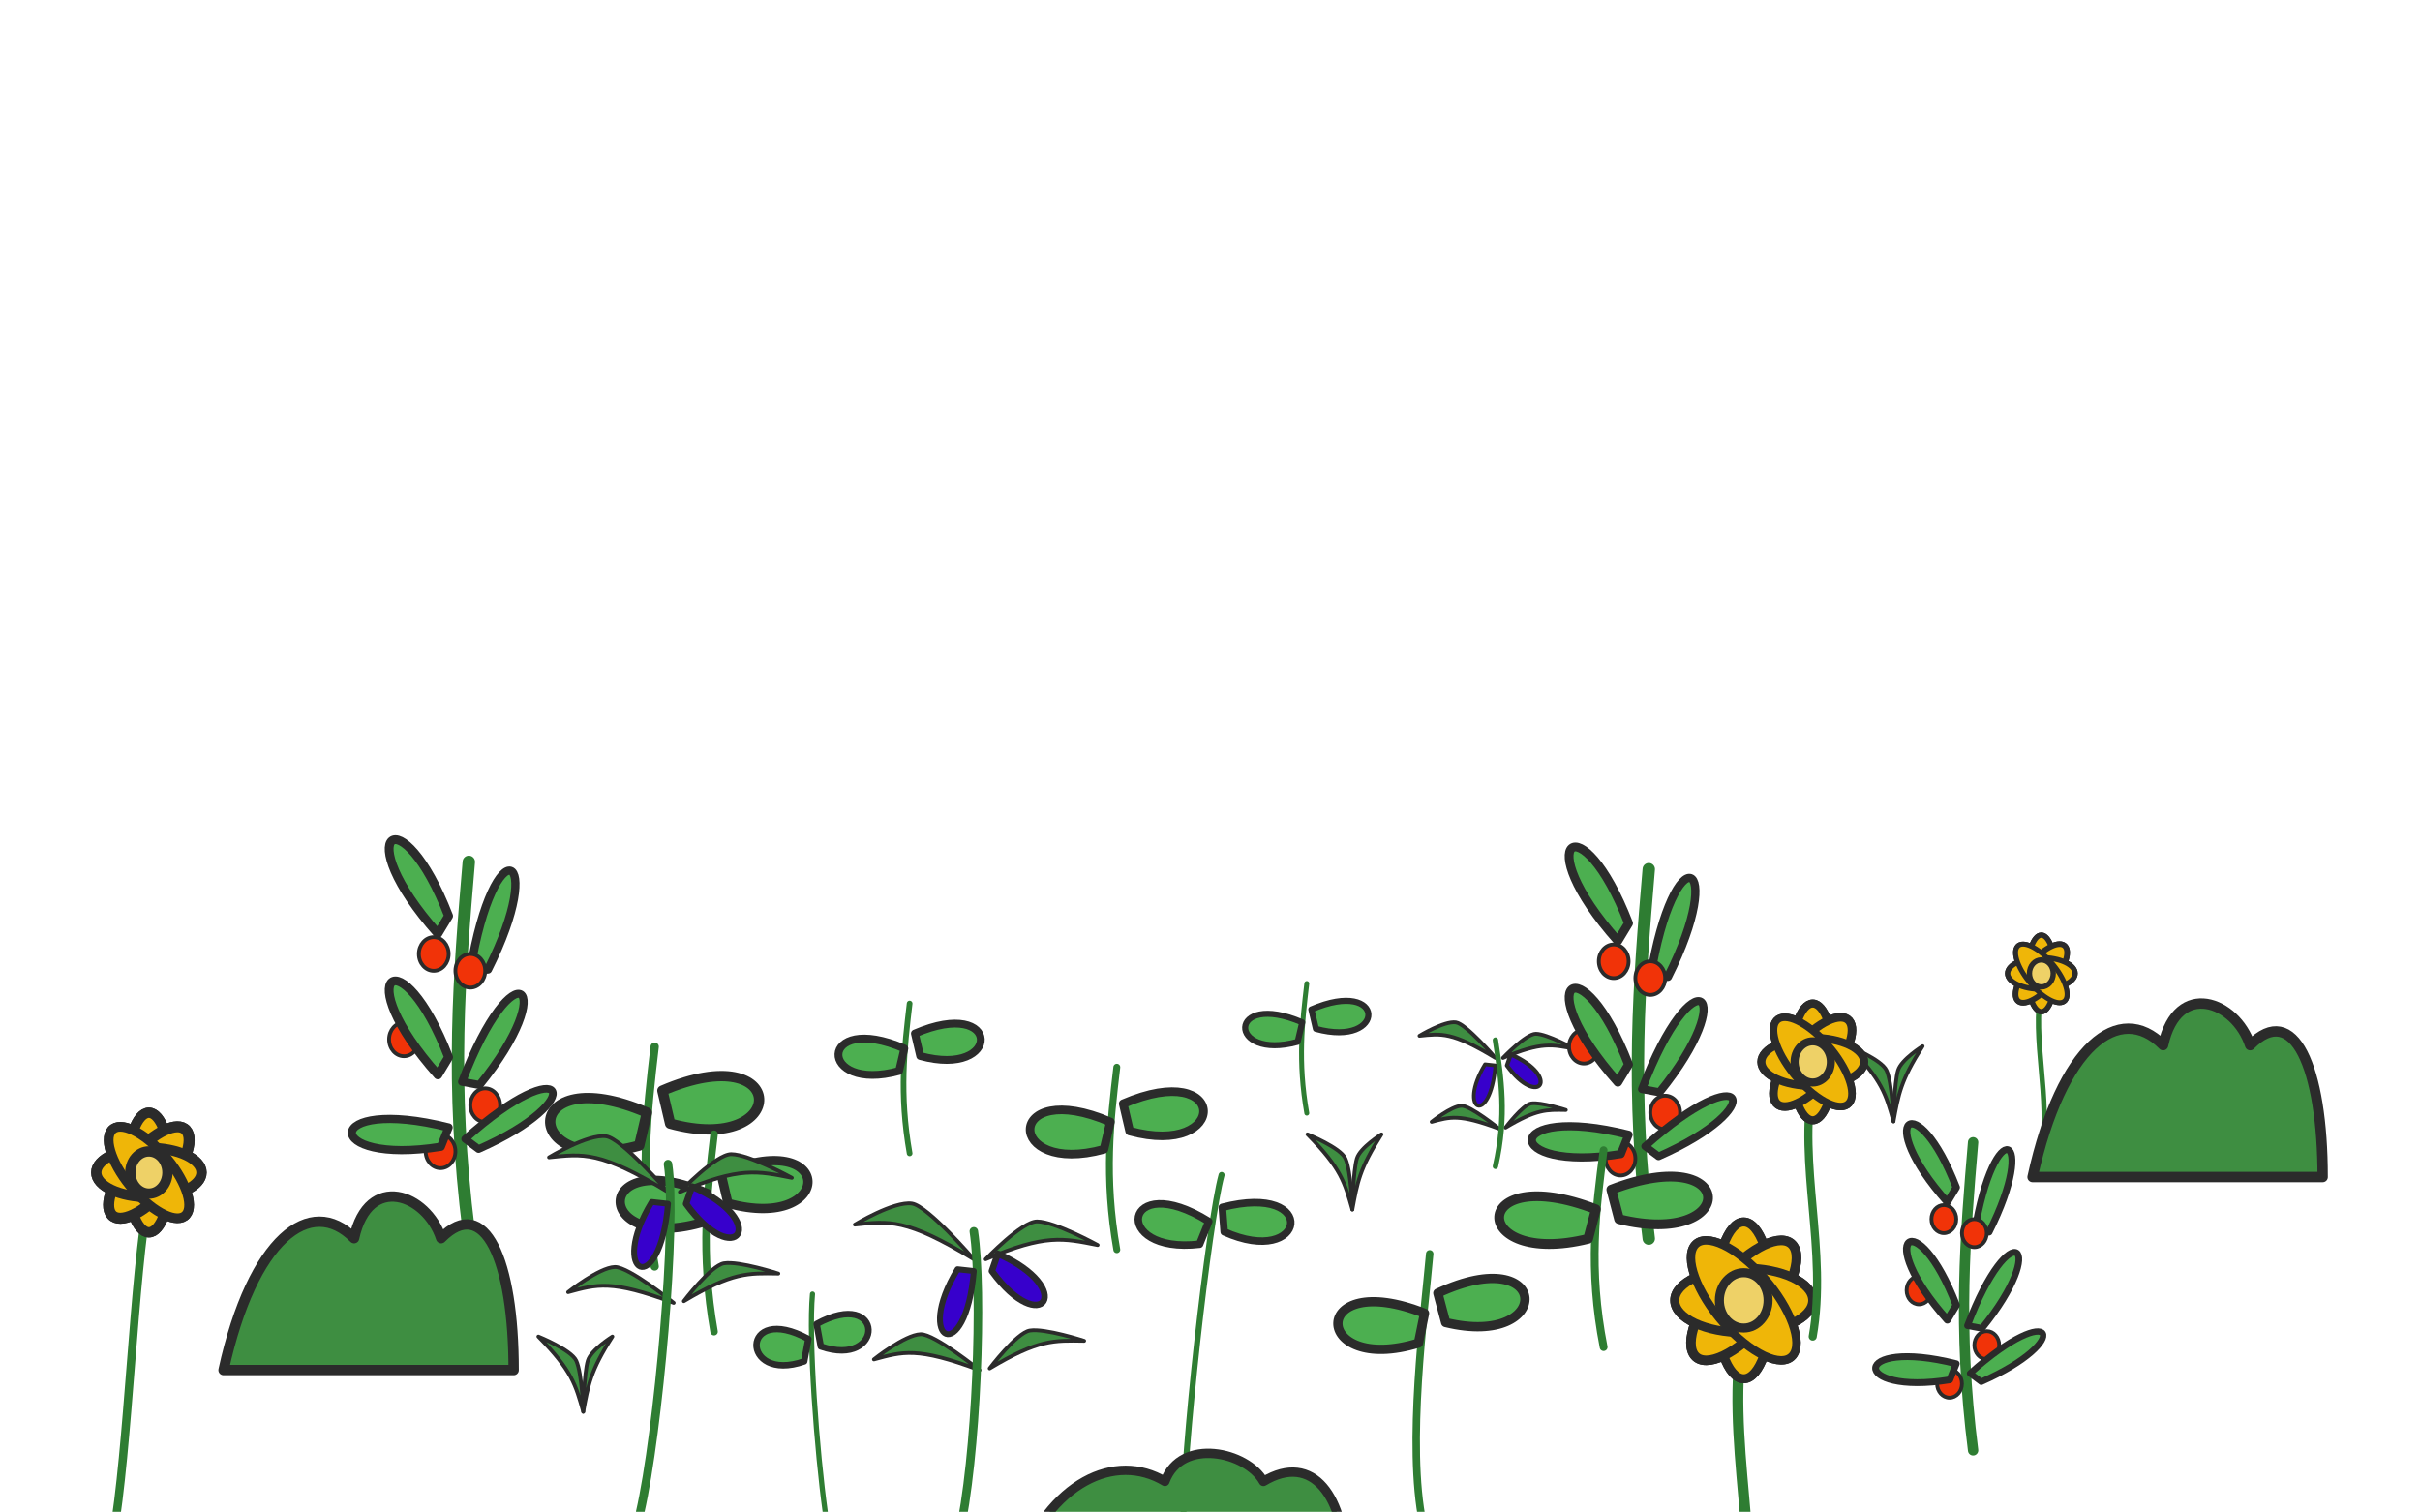 <?xml version="1.0" encoding="UTF-8" standalone="no"?><!DOCTYPE svg PUBLIC "-//W3C//DTD SVG 1.1//EN" "http://www.w3.org/Graphics/SVG/1.1/DTD/svg11.dtd"><svg width="100%" height="100%" viewBox="0 0 461 288" version="1.1" xmlns="http://www.w3.org/2000/svg" xmlns:xlink="http://www.w3.org/1999/xlink" xml:space="preserve" xmlns:serif="http://www.serif.com/" style="fill-rule:evenodd;clip-rule:evenodd;stroke-linecap:round;stroke-linejoin:round;stroke-miterlimit:1.5;"><rect id="plants-foreground" x="-0" y="0" width="460.8" height="288" style="fill:none;"/><clipPath id="_clip1"><rect x="-0" y="0" width="460.8" height="288"/></clipPath><g clip-path="url(#_clip1)"><g><g id="aubergine"><path d="M299.931,199.808c-4.191,-0.824 -6.321,-1.371 -13.619,1.728c-0,-0 4.387,-4.608 6.255,-4.6c2.154,0.008 7.364,2.872 7.364,2.872Z" style="fill:#3e8e41;stroke:#2b2b2b;stroke-width:0.72px;"/><path d="M298.289,211.451c-3.678,-0.058 -5.561,-0.191 -11.491,3.354c0,0 3.277,-4.339 4.879,-4.603c1.847,-0.303 6.612,1.249 6.612,1.249Z" style="fill:#3e8e41;stroke:#2b2b2b;stroke-width:0.72px;"/><path d="M270.409,197.322c4.136,-0.426 6.209,-0.806 14.466,4.214c0,-0 -5.602,-6.506 -7.53,-6.773c-2.222,-0.309 -6.936,2.559 -6.936,2.559Z" style="fill:#3e8e41;stroke:#2b2b2b;stroke-width:0.72px;"/><path d="M272.727,213.709c3.5,-0.94 5.237,-1.544 12.84,1.303c0,0 -5.483,-4.426 -7.163,-4.363c-1.937,0.073 -5.677,3.06 -5.677,3.06Z" style="fill:#3e8e41;stroke:#2b2b2b;stroke-width:0.72px;"/><path d="M284.875,222.188c2.193,-9.62 1.097,-16.835 0,-24.05" style="fill:none;fill-rule:nonzero;stroke:#2e7d32;stroke-width:1.03px;stroke-miterlimit:4;"/><path d="M287.793,200.866c9.693,4.272 5.331,10.421 -0.723,2.105l0.723,-2.105Z" style="fill:#3700cc;fill-rule:nonzero;stroke:#2b2b2b;stroke-width:0.79px;stroke-miterlimit:4;"/><path d="M284.875,202.966c-0.981,11.764 -7.373,8.664 -1.978,-0.218l1.978,0.218Z" style="fill:#3700cc;fill-rule:nonzero;stroke:#2b2b2b;stroke-width:0.71px;stroke-miterlimit:4;"/></g><g id="Tomate"><path d="M375.868,276.286c-2.986,-23.471 -1.493,-41.074 0,-58.678" style="fill:none;fill-rule:nonzero;stroke:#2e7d32;stroke-width:1.97px;stroke-miterlimit:4;"/><ellipse cx="370.299" cy="232.237" rx="2.366" ry="2.671" style="fill:#f13308;stroke:#2b2b2b;stroke-width:0.72px;"/><ellipse cx="365.568" cy="245.803" rx="2.366" ry="2.671" style="fill:#f13308;stroke:#2b2b2b;stroke-width:0.72px;"/><ellipse cx="378.472" cy="256.254" rx="2.366" ry="2.671" style="fill:#f13308;stroke:#2b2b2b;stroke-width:0.72px;"/><ellipse cx="371.375" cy="263.586" rx="2.366" ry="2.671" style="fill:#f13308;stroke:#2b2b2b;stroke-width:0.72px;"/><path d="M372.656,259.788c-20.273,-5.111 -20.273,6.134 -1.229,3.067l1.229,-3.067Z" style="fill:#4caf50;fill-rule:nonzero;stroke:#2b2b2b;stroke-width:1.3px;stroke-miterlimit:4;"/><path d="M374.795,252.539c8.201,-21.61 15.787,-15.556 2.775,0.508l-2.775,-0.508Z" style="fill:#4caf50;fill-rule:nonzero;stroke:#2b2b2b;stroke-width:1.27px;stroke-miterlimit:4;"/><path d="M376.106,234.908c3.781,-23.138 12.358,-19.148 2.805,-0.204l-2.805,0.204Z" style="fill:#4caf50;fill-rule:nonzero;stroke:#2b2b2b;stroke-width:1.31px;stroke-miterlimit:4;"/><path d="M370.958,251.442c-14.326,-16.111 -5.782,-22.214 1.698,-2.809l-1.698,2.809Z" style="fill:#4caf50;fill-rule:nonzero;stroke:#2b2b2b;stroke-width:1.4px;stroke-miterlimit:4;"/><path d="M370.958,229.01c-14.326,-16.111 -5.782,-22.214 1.698,-2.809l-1.698,2.809Z" style="fill:#4caf50;fill-rule:nonzero;stroke:#2b2b2b;stroke-width:1.4px;stroke-miterlimit:4;"/><path d="M375.286,261.624c16.177,-14.522 20.018,-6.265 2.134,1.599l-2.134,-1.599Z" style="fill:#4caf50;fill-rule:nonzero;stroke:#2b2b2b;stroke-width:1.21px;stroke-miterlimit:4;"/><ellipse cx="376.106" cy="234.908" rx="2.366" ry="2.671" style="fill:#f13308;stroke:#2b2b2b;stroke-width:0.72px;"/></g><g id="Tomate1" serif:id="Tomate"><path d="M314.086,235.954c-3.582,-28.151 -1.791,-49.264 -0,-70.377" style="fill:none;fill-rule:nonzero;stroke:#2e7d32;stroke-width:2.36px;stroke-miterlimit:4;"/><ellipse cx="307.406" cy="183.122" rx="2.837" ry="3.204" style="fill:#f13308;stroke:#2b2b2b;stroke-width:0.72px;"/><ellipse cx="301.732" cy="199.393" rx="2.837" ry="3.204" style="fill:#f13308;stroke:#2b2b2b;stroke-width:0.72px;"/><ellipse cx="317.208" cy="211.928" rx="2.837" ry="3.204" style="fill:#f13308;stroke:#2b2b2b;stroke-width:0.72px;"/><ellipse cx="308.696" cy="220.723" rx="2.837" ry="3.204" style="fill:#f13308;stroke:#2b2b2b;stroke-width:0.72px;"/><path d="M310.232,216.167c-24.314,-6.131 -24.314,7.357 -1.473,3.679l1.473,-3.679Z" style="fill:#4caf50;fill-rule:nonzero;stroke:#2b2b2b;stroke-width:1.56px;stroke-miterlimit:4;"/><path d="M312.799,207.472c9.836,-25.918 18.934,-18.658 3.328,0.609l-3.328,-0.609Z" style="fill:#4caf50;fill-rule:nonzero;stroke:#2b2b2b;stroke-width:1.53px;stroke-miterlimit:4;"/><path d="M314.371,186.326c4.534,-27.752 14.822,-22.966 3.364,-0.245l-3.364,0.245Z" style="fill:#4caf50;fill-rule:nonzero;stroke:#2b2b2b;stroke-width:1.57px;stroke-miterlimit:4;"/><path d="M308.197,206.156c-17.183,-19.323 -6.935,-26.643 2.035,-3.369l-2.035,3.369Z" style="fill:#4caf50;fill-rule:nonzero;stroke:#2b2b2b;stroke-width:1.68px;stroke-miterlimit:4;"/><path d="M308.197,179.252c-17.183,-19.323 -6.935,-26.643 2.035,-3.369l-2.035,3.369Z" style="fill:#4caf50;fill-rule:nonzero;stroke:#2b2b2b;stroke-width:1.68px;stroke-miterlimit:4;"/><path d="M313.388,218.368c19.402,-17.417 24.008,-7.513 2.559,1.919l-2.559,-1.919Z" style="fill:#4caf50;fill-rule:nonzero;stroke:#2b2b2b;stroke-width:1.45px;stroke-miterlimit:4;"/><ellipse cx="314.371" cy="186.326" rx="2.837" ry="3.204" style="fill:#f13308;stroke:#2b2b2b;stroke-width:0.72px;"/></g><g id="Tomate2" serif:id="Tomate"><path d="M89.309,234.562c-3.582,-28.151 -1.791,-49.264 -0,-70.377" style="fill:none;fill-rule:nonzero;stroke:#2e7d32;stroke-width:2.36px;stroke-miterlimit:4;"/><ellipse cx="82.629" cy="181.73" rx="2.837" ry="3.204" style="fill:#f13308;stroke:#2b2b2b;stroke-width:0.72px;"/><ellipse cx="76.954" cy="198.001" rx="2.837" ry="3.204" style="fill:#f13308;stroke:#2b2b2b;stroke-width:0.72px;"/><ellipse cx="92.431" cy="210.536" rx="2.837" ry="3.204" style="fill:#f13308;stroke:#2b2b2b;stroke-width:0.72px;"/><ellipse cx="83.919" cy="219.331" rx="2.837" ry="3.204" style="fill:#f13308;stroke:#2b2b2b;stroke-width:0.72px;"/><path d="M85.455,214.775c-24.315,-6.131 -24.315,7.357 -1.473,3.679l1.473,-3.679Z" style="fill:#4caf50;fill-rule:nonzero;stroke:#2b2b2b;stroke-width:1.56px;stroke-miterlimit:4;"/><path d="M88.021,206.08c9.837,-25.918 18.935,-18.658 3.328,0.609l-3.328,-0.609Z" style="fill:#4caf50;fill-rule:nonzero;stroke:#2b2b2b;stroke-width:1.53px;stroke-miterlimit:4;"/><path d="M89.593,184.934c4.535,-27.752 14.823,-22.966 3.365,-0.245l-3.365,0.245Z" style="fill:#4caf50;fill-rule:nonzero;stroke:#2b2b2b;stroke-width:1.57px;stroke-miterlimit:4;"/><path d="M83.419,204.764c-17.182,-19.323 -6.934,-26.643 2.036,-3.369l-2.036,3.369Z" style="fill:#4caf50;fill-rule:nonzero;stroke:#2b2b2b;stroke-width:1.68px;stroke-miterlimit:4;"/><path d="M83.419,177.86c-17.182,-19.323 -6.934,-26.643 2.036,-3.369l-2.036,3.369Z" style="fill:#4caf50;fill-rule:nonzero;stroke:#2b2b2b;stroke-width:1.68px;stroke-miterlimit:4;"/><path d="M88.61,216.976c19.403,-17.417 24.009,-7.513 2.559,1.919l-2.559,-1.919Z" style="fill:#4caf50;fill-rule:nonzero;stroke:#2b2b2b;stroke-width:1.45px;stroke-miterlimit:4;"/><ellipse cx="89.593" cy="184.934" rx="2.837" ry="3.204" style="fill:#f13308;stroke:#2b2b2b;stroke-width:0.72px;"/></g><g><path d="M332.175,252.987c-3.865,21.084 3.865,43.046 0,65.008" style="fill:none;fill-rule:nonzero;stroke:#2e7d32;stroke-width:2.07px;stroke-miterlimit:4;"/><ellipse cx="332.175" cy="247.716" rx="5.41" ry="14.934" style="fill:#efb608;stroke:#2b2b2b;stroke-width:1.72px;stroke-miterlimit:4;"/><path d="M341.466,237.156c2.112,2.4 -0.337,9.08 -5.465,14.909c-5.128,5.828 -11.006,8.611 -13.117,6.212c-2.112,-2.4 0.337,-9.081 5.465,-14.909c5.128,-5.828 11.006,-8.611 13.117,-6.212Z" style="fill:#efb608;stroke:#2b2b2b;stroke-width:1.83px;stroke-miterlimit:4;"/><path d="M345.315,247.716c-0,3.394 -5.888,6.15 -13.14,6.15c-7.252,-0 -13.14,-2.756 -13.14,-6.15c0,-3.393 5.888,-6.149 13.14,-6.149c7.252,0 13.14,2.756 13.14,6.149Z" style="fill:#efb608;stroke:#2b2b2b;stroke-width:1.72px;stroke-miterlimit:4;"/><path d="M341.466,258.277c-2.111,2.399 -7.989,-0.384 -13.117,-6.212c-5.128,-5.829 -7.577,-12.509 -5.465,-14.909c2.111,-2.399 7.989,0.384 13.117,6.212c5.128,5.828 7.577,12.509 5.465,14.909Z" style="fill:#efb608;stroke:#2b2b2b;stroke-width:1.61px;stroke-miterlimit:4;"/><ellipse cx="332.175" cy="247.716" rx="5.41" ry="14.934" style="fill:#efb608;stroke:#2b2b2b;stroke-width:1.72px;stroke-miterlimit:4;"/><path d="M322.884,258.277c-2.112,-2.4 0.337,-9.081 5.465,-14.909c5.128,-5.828 11.006,-8.611 13.117,-6.212c2.112,2.4 -0.337,9.08 -5.465,14.909c-5.128,5.828 -11.006,8.611 -13.117,6.212Z" style="fill:#efb608;stroke:#2b2b2b;stroke-width:1.83px;stroke-miterlimit:4;"/><path d="M319.035,247.716c0,-3.393 5.888,-6.149 13.14,-6.149c7.252,0 13.14,2.756 13.14,6.149c-0,3.394 -5.888,6.15 -13.14,6.15c-7.252,-0 -13.14,-2.756 -13.14,-6.15Z" style="fill:#efb608;stroke:#2b2b2b;stroke-width:1.72px;stroke-miterlimit:4;"/><path d="M322.884,237.156c2.111,-2.399 7.989,0.384 13.117,6.212c5.128,5.828 7.577,12.509 5.465,14.909c-2.111,2.399 -7.989,-0.384 -13.117,-6.212c-5.128,-5.829 -7.577,-12.509 -5.465,-14.909Z" style="fill:#efb608;stroke:#2b2b2b;stroke-width:1.61px;stroke-miterlimit:4;"/><ellipse cx="332.175" cy="247.716" rx="4.637" ry="5.271" style="fill:#eed167;stroke:#2b2b2b;stroke-width:1.72px;stroke-miterlimit:4;"/></g><g><path d="M124.711,241.26c-2.947,-16.749 -1.474,-29.311 -0,-41.873" style="fill:none;fill-rule:nonzero;stroke:#2e7d32;stroke-width:1.58px;stroke-miterlimit:4;"/><path d="M123.237,211.949c-24.315,-10.468 -24.315,12.562 -1.473,6.281l1.473,-6.281Z" style="fill:#4caf50;fill-rule:nonzero;stroke:#2b2b2b;stroke-width:1.97px;stroke-miterlimit:4;"/><path d="M126.185,207.762c24.314,-10.468 24.314,12.562 1.473,6.281l-1.473,-6.281Z" style="fill:#4caf50;fill-rule:nonzero;stroke:#2b2b2b;stroke-width:1.97px;stroke-miterlimit:4;"/></g><g><path d="M305.482,256.617c-2.947,-14.999 -1.474,-26.248 -0,-37.497" style="fill:none;fill-rule:nonzero;stroke:#2e7d32;stroke-width:1.49px;stroke-miterlimit:4;"/><path d="M304.008,230.369c-24.314,-9.374 -24.314,11.249 -1.473,5.625l1.473,-5.625Z" style="fill:#4caf50;fill-rule:nonzero;stroke:#2b2b2b;stroke-width:1.86px;stroke-miterlimit:4;"/><path d="M306.956,226.619c24.314,-9.374 24.314,11.25 1.473,5.625l-1.473,-5.625Z" style="fill:#4caf50;fill-rule:nonzero;stroke:#2b2b2b;stroke-width:1.86px;stroke-miterlimit:4;"/></g><g><path d="M212.747,238.062c-2.447,-13.905 -1.223,-24.333 -0,-34.762" style="fill:none;fill-rule:nonzero;stroke:#2e7d32;stroke-width:1.31px;stroke-miterlimit:4;"/><path d="M211.524,213.729c-20.186,-8.691 -20.186,10.428 -1.224,5.214l1.224,-5.214Z" style="fill:#4caf50;fill-rule:nonzero;stroke:#2b2b2b;stroke-width:1.64px;stroke-miterlimit:4;"/><path d="M213.97,210.252c20.186,-8.69 20.186,10.429 1.224,5.215l-1.224,-5.215Z" style="fill:#4caf50;fill-rule:nonzero;stroke:#2b2b2b;stroke-width:1.64px;stroke-miterlimit:4;"/></g><g><path d="M248.94,212.051c-1.739,-9.879 -0.87,-17.289 -0,-24.699" style="fill:none;fill-rule:nonzero;stroke:#2e7d32;stroke-width:0.93px;stroke-miterlimit:4;"/><path d="M248.07,194.762c-14.342,-6.175 -14.342,7.41 -0.869,3.705l0.869,-3.705Z" style="fill:#4caf50;fill-rule:nonzero;stroke:#2b2b2b;stroke-width:1.16px;stroke-miterlimit:4;"/><path d="M249.809,192.292c14.342,-6.175 14.342,7.41 0.869,3.705l-0.869,-3.705Z" style="fill:#4caf50;fill-rule:nonzero;stroke:#2b2b2b;stroke-width:1.16px;stroke-miterlimit:4;"/></g><g><path d="M136.028,253.685c-2.648,-15.05 -1.324,-26.336 0,-37.623" style="fill:none;fill-rule:nonzero;stroke:#2e7d32;stroke-width:1.42px;stroke-miterlimit:4;"/><path d="M134.704,227.349c-21.847,-9.406 -21.847,11.286 -1.324,5.643l1.324,-5.643Z" style="fill:#4caf50;fill-rule:nonzero;stroke:#2b2b2b;stroke-width:1.77px;stroke-miterlimit:4;"/><path d="M137.352,223.586c21.847,-9.405 21.847,11.287 1.324,5.644l-1.324,-5.644Z" style="fill:#4caf50;fill-rule:nonzero;stroke:#2b2b2b;stroke-width:1.77px;stroke-miterlimit:4;"/></g><g><path d="M271.045,290.13c-3.093,-14.964 0.321,-39.957 1.31,-51.278" style="fill:none;fill-rule:nonzero;stroke:#2e7d32;stroke-width:1.42px;stroke-miterlimit:4;"/><path d="M271.366,250.173c-22.116,-8.754 -21.503,11.93 -1.156,5.68l1.156,-5.68Z" style="fill:#4caf50;fill-rule:nonzero;stroke:#2b2b2b;stroke-width:1.77px;stroke-miterlimit:4;"/><path d="M273.902,246.334c21.558,-10.05 22.172,10.634 1.49,5.602l-1.49,-5.602Z" style="fill:#4caf50;fill-rule:nonzero;stroke:#2b2b2b;stroke-width:1.77px;stroke-miterlimit:4;"/></g><g><path d="M225.447,290.13c-0.268,-12.335 4.819,-57.454 7.26,-66.299" style="fill:none;fill-rule:nonzero;stroke:#2e7d32;stroke-width:1.14px;stroke-miterlimit:4;"/><path d="M230.266,232.676c-16.281,-10.185 -18.819,6.329 -1.749,4.342l1.749,-4.342Z" style="fill:#4caf50;fill-rule:nonzero;stroke:#2b2b2b;stroke-width:1.43px;stroke-miterlimit:4;"/><path d="M232.841,229.999c18.588,-4.827 16.051,11.686 0.364,4.666l-0.364,-4.666Z" style="fill:#4caf50;fill-rule:nonzero;stroke:#2b2b2b;stroke-width:1.43px;stroke-miterlimit:4;"/></g><g><path d="M157.201,288c-1.58,-11.397 -3.215,-32.933 -2.426,-41.481" style="fill:none;fill-rule:nonzero;stroke:#2e7d32;stroke-width:0.98px;stroke-miterlimit:4;"/><path d="M153.986,255.067c-13.029,-7.124 -13.029,8.547 -0.79,4.273l0.79,-4.273Z" style="fill:#4caf50;fill-rule:nonzero;stroke:#2b2b2b;stroke-width:1.23px;stroke-miterlimit:4;"/><path d="M155.565,252.217c13.028,-7.123 13.028,8.548 0.789,4.274l-0.789,-4.274Z" style="fill:#4caf50;fill-rule:nonzero;stroke:#2b2b2b;stroke-width:1.23px;stroke-miterlimit:4;"/></g><g><path d="M173.28,219.715c-2.009,-11.417 -1.004,-19.979 0,-28.542" style="fill:none;fill-rule:nonzero;stroke:#2e7d32;stroke-width:1.08px;stroke-miterlimit:4;"/><path d="M172.276,199.736c-16.574,-7.136 -16.574,8.562 -1.005,4.281l1.005,-4.281Z" style="fill:#4caf50;fill-rule:nonzero;stroke:#2b2b2b;stroke-width:1.49px;stroke-miterlimit:4;"/><path d="M174.285,196.881c16.574,-7.135 16.574,8.563 1.004,4.282l-1.004,-4.282Z" style="fill:#4caf50;fill-rule:nonzero;stroke:#2b2b2b;stroke-width:1.49px;stroke-miterlimit:4;"/></g><g id="aubergine1" serif:id="aubergine"><path d="M150.845,224.372c-6.567,-1.291 -9.905,-2.149 -21.341,2.707c0,-0 6.874,-7.22 9.802,-7.208c3.375,0.013 11.539,4.501 11.539,4.501Z" style="fill:#3e8e41;stroke:#2b2b2b;stroke-width:0.72px;"/><path d="M148.273,242.616c-5.764,-0.092 -8.715,-0.301 -18.006,5.255c-0,-0 5.134,-6.8 7.644,-7.213c2.894,-0.475 10.362,1.958 10.362,1.958Z" style="fill:#3e8e41;stroke:#2b2b2b;stroke-width:0.72px;"/><path d="M104.586,220.477c6.481,-0.669 9.729,-1.264 22.668,6.602c0,-0 -8.779,-10.194 -11.799,-10.613c-3.482,-0.483 -10.869,4.011 -10.869,4.011Z" style="fill:#3e8e41;stroke:#2b2b2b;stroke-width:0.72px;"/><path d="M108.219,246.153c5.484,-1.472 8.205,-2.419 20.119,2.042c-0,0 -8.592,-6.935 -11.225,-6.836c-3.035,0.114 -8.894,4.794 -8.894,4.794Z" style="fill:#3e8e41;stroke:#2b2b2b;stroke-width:0.72px;"/><path d="M121.962,288c3.435,-15.074 7.01,-54.94 5.292,-66.246" style="fill:none;fill-rule:nonzero;stroke:#2e7d32;stroke-width:1.62px;stroke-miterlimit:4;"/><path d="M131.825,226.029c15.189,6.694 8.353,16.329 -1.132,3.298l1.132,-3.298Z" style="fill:#3700cc;fill-rule:nonzero;stroke:#2b2b2b;stroke-width:1.23px;stroke-miterlimit:4;"/><path d="M127.254,229.32c-1.538,18.433 -11.554,13.576 -3.101,-0.342l3.101,0.342Z" style="fill:#3700cc;fill-rule:nonzero;stroke:#2b2b2b;stroke-width:1.12px;stroke-miterlimit:4;"/></g><g id="aubergine2" serif:id="aubergine"><path d="M209.099,237.181c-6.567,-1.292 -9.905,-2.15 -21.34,2.706c-0,-0 6.874,-7.22 9.801,-7.208c3.375,0.014 11.539,4.502 11.539,4.502Z" style="fill:#3e8e41;stroke:#2b2b2b;stroke-width:0.72px;"/><path d="M206.527,255.424c-5.763,-0.092 -8.715,-0.301 -18.006,5.255c-0,-0 5.135,-6.8 7.645,-7.212c2.894,-0.476 10.361,1.957 10.361,1.957Z" style="fill:#3e8e41;stroke:#2b2b2b;stroke-width:0.72px;"/><path d="M162.841,233.285c6.48,-0.668 9.728,-1.263 22.667,6.602c0,-0 -8.779,-10.194 -11.799,-10.613c-3.482,-0.483 -10.868,4.011 -10.868,4.011Z" style="fill:#3e8e41;stroke:#2b2b2b;stroke-width:0.72px;"/><path d="M166.473,258.962c5.484,-1.473 8.206,-2.42 20.119,2.041c0,0 -8.592,-6.934 -11.225,-6.836c-3.034,0.114 -8.894,4.795 -8.894,4.795Z" style="fill:#3e8e41;stroke:#2b2b2b;stroke-width:0.72px;"/><path d="M182.642,292.754c3.435,-15.074 4.584,-46.886 2.866,-58.192" style="fill:none;fill-rule:nonzero;stroke:#2e7d32;stroke-width:1.62px;stroke-miterlimit:4;"/><path d="M190.08,238.837c15.188,6.694 8.352,16.329 -1.133,3.299l1.133,-3.299Z" style="fill:#3700cc;fill-rule:nonzero;stroke:#2b2b2b;stroke-width:1.23px;stroke-miterlimit:4;"/><path d="M185.508,242.128c-1.538,18.433 -11.554,13.576 -3.101,-0.341l3.101,0.341Z" style="fill:#3700cc;fill-rule:nonzero;stroke:#2b2b2b;stroke-width:1.12px;stroke-miterlimit:4;"/></g><g><path d="M28.364,227.382c-2.947,16.08 -3.888,48.623 -6.835,65.372" style="fill:none;fill-rule:nonzero;stroke:#2e7d32;stroke-width:1.58px;stroke-miterlimit:4;"/><ellipse cx="28.364" cy="223.363" rx="4.126" ry="11.389" style="fill:#efb608;stroke:#2b2b2b;stroke-width:1.97px;stroke-miterlimit:4;"/><path d="M35.45,215.309c1.61,1.83 -0.257,6.925 -4.168,11.37c-3.911,4.445 -8.393,6.567 -10.003,4.737c-1.61,-1.83 0.257,-6.925 4.168,-11.369c3.911,-4.445 8.393,-6.568 10.003,-4.738Z" style="fill:#efb608;stroke:#2b2b2b;stroke-width:2.09px;stroke-miterlimit:4;"/><path d="M38.385,223.363c0,2.588 -4.49,4.689 -10.021,4.689c-5.53,0 -10.02,-2.101 -10.02,-4.689c-0,-2.589 4.49,-4.69 10.02,-4.69c5.531,-0 10.021,2.101 10.021,4.69Z" style="fill:#efb608;stroke:#2b2b2b;stroke-width:1.97px;stroke-miterlimit:4;"/><path d="M35.45,231.416c-1.61,1.83 -6.092,-0.292 -10.003,-4.737c-3.911,-4.445 -5.778,-9.54 -4.168,-11.37c1.61,-1.83 6.092,0.293 10.003,4.738c3.911,4.444 5.778,9.539 4.168,11.369Z" style="fill:#efb608;stroke:#2b2b2b;stroke-width:1.84px;stroke-miterlimit:4;"/><ellipse cx="28.364" cy="223.363" rx="4.126" ry="11.389" style="fill:#efb608;stroke:#2b2b2b;stroke-width:1.97px;stroke-miterlimit:4;"/><path d="M21.279,231.416c-1.61,-1.83 0.257,-6.925 4.168,-11.369c3.911,-4.445 8.393,-6.568 10.003,-4.738c1.61,1.83 -0.257,6.925 -4.168,11.37c-3.911,4.445 -8.393,6.567 -10.003,4.737Z" style="fill:#efb608;stroke:#2b2b2b;stroke-width:2.09px;stroke-miterlimit:4;"/><path d="M18.344,223.363c-0,-2.589 4.49,-4.69 10.02,-4.69c5.531,-0 10.021,2.101 10.021,4.69c0,2.588 -4.49,4.689 -10.021,4.689c-5.53,0 -10.02,-2.101 -10.02,-4.689Z" style="fill:#efb608;stroke:#2b2b2b;stroke-width:1.97px;stroke-miterlimit:4;"/><path d="M21.279,215.309c1.61,-1.83 6.092,0.293 10.003,4.738c3.911,4.444 5.778,9.539 4.168,11.369c-1.61,1.83 -6.092,-0.292 -10.003,-4.737c-3.911,-4.445 -5.778,-9.54 -4.168,-11.37Z" style="fill:#efb608;stroke:#2b2b2b;stroke-width:1.84px;stroke-miterlimit:4;"/><ellipse cx="28.364" cy="223.363" rx="3.537" ry="4.02" style="fill:#eed167;stroke:#2b2b2b;stroke-width:1.97px;stroke-miterlimit:4;"/></g><g id="Ebene1"><path d="M360.703,213.622c-1.458,-5.11 -2.089,-7.774 -8.55,-14.324c0,0 6.259,2.515 7.22,4.607c1.108,2.411 1.33,9.717 1.33,9.717Z" style="fill:#3e8e41;stroke:#2b2b2b;stroke-width:0.72px;"/><path d="M360.703,213.622c0.946,-5.11 1.356,-7.774 5.551,-14.324c-0,0 -4.064,2.515 -4.688,4.607c-0.719,2.411 -0.863,9.717 -0.863,9.717Z" style="fill:#3e8e41;stroke:#2b2b2b;stroke-width:0.72px;"/></g><g id="Ebene11" serif:id="Ebene1"><path d="M257.619,230.412c-1.458,-5.109 -2.088,-7.774 -8.549,-14.323c-0,-0 6.258,2.515 7.219,4.606c1.108,2.412 1.33,9.717 1.33,9.717Z" style="fill:#3e8e41;stroke:#2b2b2b;stroke-width:0.72px;"/><path d="M257.619,230.412c0.947,-5.109 1.356,-7.774 5.551,-14.323c0,-0 -4.063,2.515 -4.687,4.606c-0.72,2.412 -0.864,9.717 -0.864,9.717Z" style="fill:#3e8e41;stroke:#2b2b2b;stroke-width:0.72px;"/></g><g id="Ebene12" serif:id="Ebene1"><path d="M111.104,268.934c-1.458,-5.11 -2.088,-7.774 -8.549,-14.324c0,0 6.258,2.515 7.22,4.607c1.108,2.411 1.329,9.717 1.329,9.717Z" style="fill:#3e8e41;stroke:#2b2b2b;stroke-width:0.72px;"/><path d="M111.104,268.934c0.947,-5.11 1.356,-7.774 5.552,-14.324c-0,0 -4.064,2.515 -4.688,4.607c-0.72,2.411 -0.864,9.717 -0.864,9.717Z" style="fill:#3e8e41;stroke:#2b2b2b;stroke-width:0.72px;"/></g><g><path d="M345.315,206.215c-2.877,15.696 2.877,32.045 -0,48.395" style="fill:none;fill-rule:nonzero;stroke:#2e7d32;stroke-width:1.54px;stroke-miterlimit:4;"/><ellipse cx="345.315" cy="202.291" rx="4.028" ry="11.118" style="fill:#efb608;stroke:#2b2b2b;stroke-width:1.54px;stroke-miterlimit:4;"/><path d="M352.231,194.429c1.572,1.787 -0.251,6.76 -4.068,11.099c-3.818,4.339 -8.193,6.411 -9.765,4.624c-1.572,-1.786 0.251,-6.759 4.069,-11.098c3.817,-4.339 8.193,-6.411 9.764,-4.625Z" style="fill:#efb608;stroke:#2b2b2b;stroke-width:1.63px;stroke-miterlimit:4;"/><path d="M355.096,202.291c0,2.526 -4.383,4.578 -9.781,4.578c-5.399,-0 -9.782,-2.052 -9.782,-4.578c-0,-2.527 4.383,-4.578 9.782,-4.578c5.398,-0 9.781,2.051 9.781,4.578Z" style="fill:#efb608;stroke:#2b2b2b;stroke-width:1.54px;stroke-miterlimit:4;"/><path d="M352.231,210.152c-1.571,1.787 -5.947,-0.285 -9.764,-4.624c-3.818,-4.339 -5.641,-9.312 -4.069,-11.099c1.572,-1.786 5.947,0.286 9.765,4.625c3.817,4.339 5.64,9.312 4.068,11.098Z" style="fill:#efb608;stroke:#2b2b2b;stroke-width:1.44px;stroke-miterlimit:4;"/><ellipse cx="345.315" cy="202.291" rx="4.028" ry="11.118" style="fill:#efb608;stroke:#2b2b2b;stroke-width:1.54px;stroke-miterlimit:4;"/><path d="M338.398,210.152c-1.572,-1.786 0.251,-6.759 4.069,-11.098c3.817,-4.339 8.193,-6.411 9.764,-4.625c1.572,1.787 -0.251,6.76 -4.068,11.099c-3.818,4.339 -8.193,6.411 -9.765,4.624Z" style="fill:#efb608;stroke:#2b2b2b;stroke-width:1.63px;stroke-miterlimit:4;"/><path d="M335.533,202.291c-0,-2.527 4.383,-4.578 9.782,-4.578c5.398,-0 9.781,2.051 9.781,4.578c0,2.526 -4.383,4.578 -9.781,4.578c-5.399,-0 -9.782,-2.052 -9.782,-4.578Z" style="fill:#efb608;stroke:#2b2b2b;stroke-width:1.54px;stroke-miterlimit:4;"/><path d="M338.398,194.429c1.572,-1.786 5.947,0.286 9.765,4.625c3.817,4.339 5.64,9.312 4.068,11.098c-1.571,1.787 -5.947,-0.285 -9.764,-4.624c-3.818,-4.339 -5.641,-9.312 -4.069,-11.099Z" style="fill:#efb608;stroke:#2b2b2b;stroke-width:1.44px;stroke-miterlimit:4;"/><ellipse cx="345.315" cy="202.291" rx="3.452" ry="3.924" style="fill:#eed167;stroke:#2b2b2b;stroke-width:1.54px;stroke-miterlimit:4;"/></g><g><path d="M388.869,188.011c-1.889,10.304 1.888,21.036 -0,31.769" style="fill:none;fill-rule:nonzero;stroke:#2e7d32;stroke-width:1.01px;stroke-miterlimit:4;"/><ellipse cx="388.869" cy="185.436" rx="2.644" ry="7.298" style="fill:#efb608;stroke:#2b2b2b;stroke-width:1.01px;stroke-miterlimit:4;"/><path d="M393.409,180.275c1.032,1.173 -0.165,4.437 -2.671,7.286c-2.506,2.848 -5.378,4.208 -6.41,3.035c-1.032,-1.173 0.165,-4.437 2.671,-7.285c2.506,-2.849 5.378,-4.209 6.41,-3.036Z" style="fill:#efb608;stroke:#2b2b2b;stroke-width:1.07px;stroke-miterlimit:4;"/><path d="M395.29,185.436c-0,1.658 -2.877,3.005 -6.421,3.005c-3.544,-0 -6.422,-1.347 -6.422,-3.005c0,-1.659 2.878,-3.006 6.422,-3.006c3.544,0 6.421,1.347 6.421,3.006Z" style="fill:#efb608;stroke:#2b2b2b;stroke-width:1.01px;stroke-miterlimit:4;"/><path d="M393.409,190.596c-1.032,1.173 -3.904,-0.187 -6.41,-3.035c-2.506,-2.849 -3.703,-6.113 -2.671,-7.286c1.032,-1.173 3.904,0.187 6.41,3.036c2.506,2.848 3.703,6.112 2.671,7.285Z" style="fill:#efb608;stroke:#2b2b2b;stroke-width:0.94px;stroke-miterlimit:4;"/><ellipse cx="388.869" cy="185.436" rx="2.644" ry="7.298" style="fill:#efb608;stroke:#2b2b2b;stroke-width:1.01px;stroke-miterlimit:4;"/><path d="M384.328,190.596c-1.032,-1.173 0.165,-4.437 2.671,-7.285c2.506,-2.849 5.378,-4.209 6.41,-3.036c1.032,1.173 -0.165,4.437 -2.671,7.286c-2.506,2.848 -5.378,4.208 -6.41,3.035Z" style="fill:#efb608;stroke:#2b2b2b;stroke-width:1.07px;stroke-miterlimit:4;"/><path d="M382.447,185.436c0,-1.659 2.878,-3.006 6.422,-3.006c3.544,0 6.421,1.347 6.421,3.006c-0,1.658 -2.877,3.005 -6.421,3.005c-3.544,-0 -6.422,-1.347 -6.422,-3.005Z" style="fill:#efb608;stroke:#2b2b2b;stroke-width:1.01px;stroke-miterlimit:4;"/><path d="M384.328,180.275c1.032,-1.173 3.904,0.187 6.41,3.036c2.506,2.848 3.703,6.112 2.671,7.285c-1.032,1.173 -3.904,-0.187 -6.41,-3.035c-2.506,-2.849 -3.703,-6.113 -2.671,-7.286Z" style="fill:#efb608;stroke:#2b2b2b;stroke-width:0.94px;stroke-miterlimit:4;"/><ellipse cx="388.869" cy="185.436" rx="2.266" ry="2.576" style="fill:#eed167;stroke:#2b2b2b;stroke-width:1.01px;stroke-miterlimit:4;"/></g><g id="busch"><path d="M387.195,224.225c5.526,-25.124 16.578,-33.499 24.868,-25.124c2.763,-12.562 13.815,-8.375 16.578,-0c8.289,-8.375 13.815,4.187 13.815,25.124l-55.261,-0Z" style="fill:#3e8e41;fill-rule:nonzero;stroke:#2b2b2b;stroke-width:1.97px;stroke-miterlimit:4;"/><path d="M193.746,299.142c6.258,-16.939 18.775,-22.585 28.162,-16.939c3.129,-8.47 15.646,-5.646 18.775,0c9.387,-5.646 15.645,2.823 15.645,16.939l-62.582,0Z" style="fill:#3e8e41;fill-rule:nonzero;stroke:#2b2b2b;stroke-width:1.78px;stroke-miterlimit:4;"/><path d="M42.586,260.992c5.526,-25.123 16.578,-33.498 24.867,-25.123c2.763,-12.562 13.816,-8.375 16.579,-0c8.289,-8.375 13.815,4.187 13.815,25.123l-55.261,0Z" style="fill:#3e8e41;fill-rule:nonzero;stroke:#2b2b2b;stroke-width:1.97px;stroke-miterlimit:4;"/></g></g></g></svg>